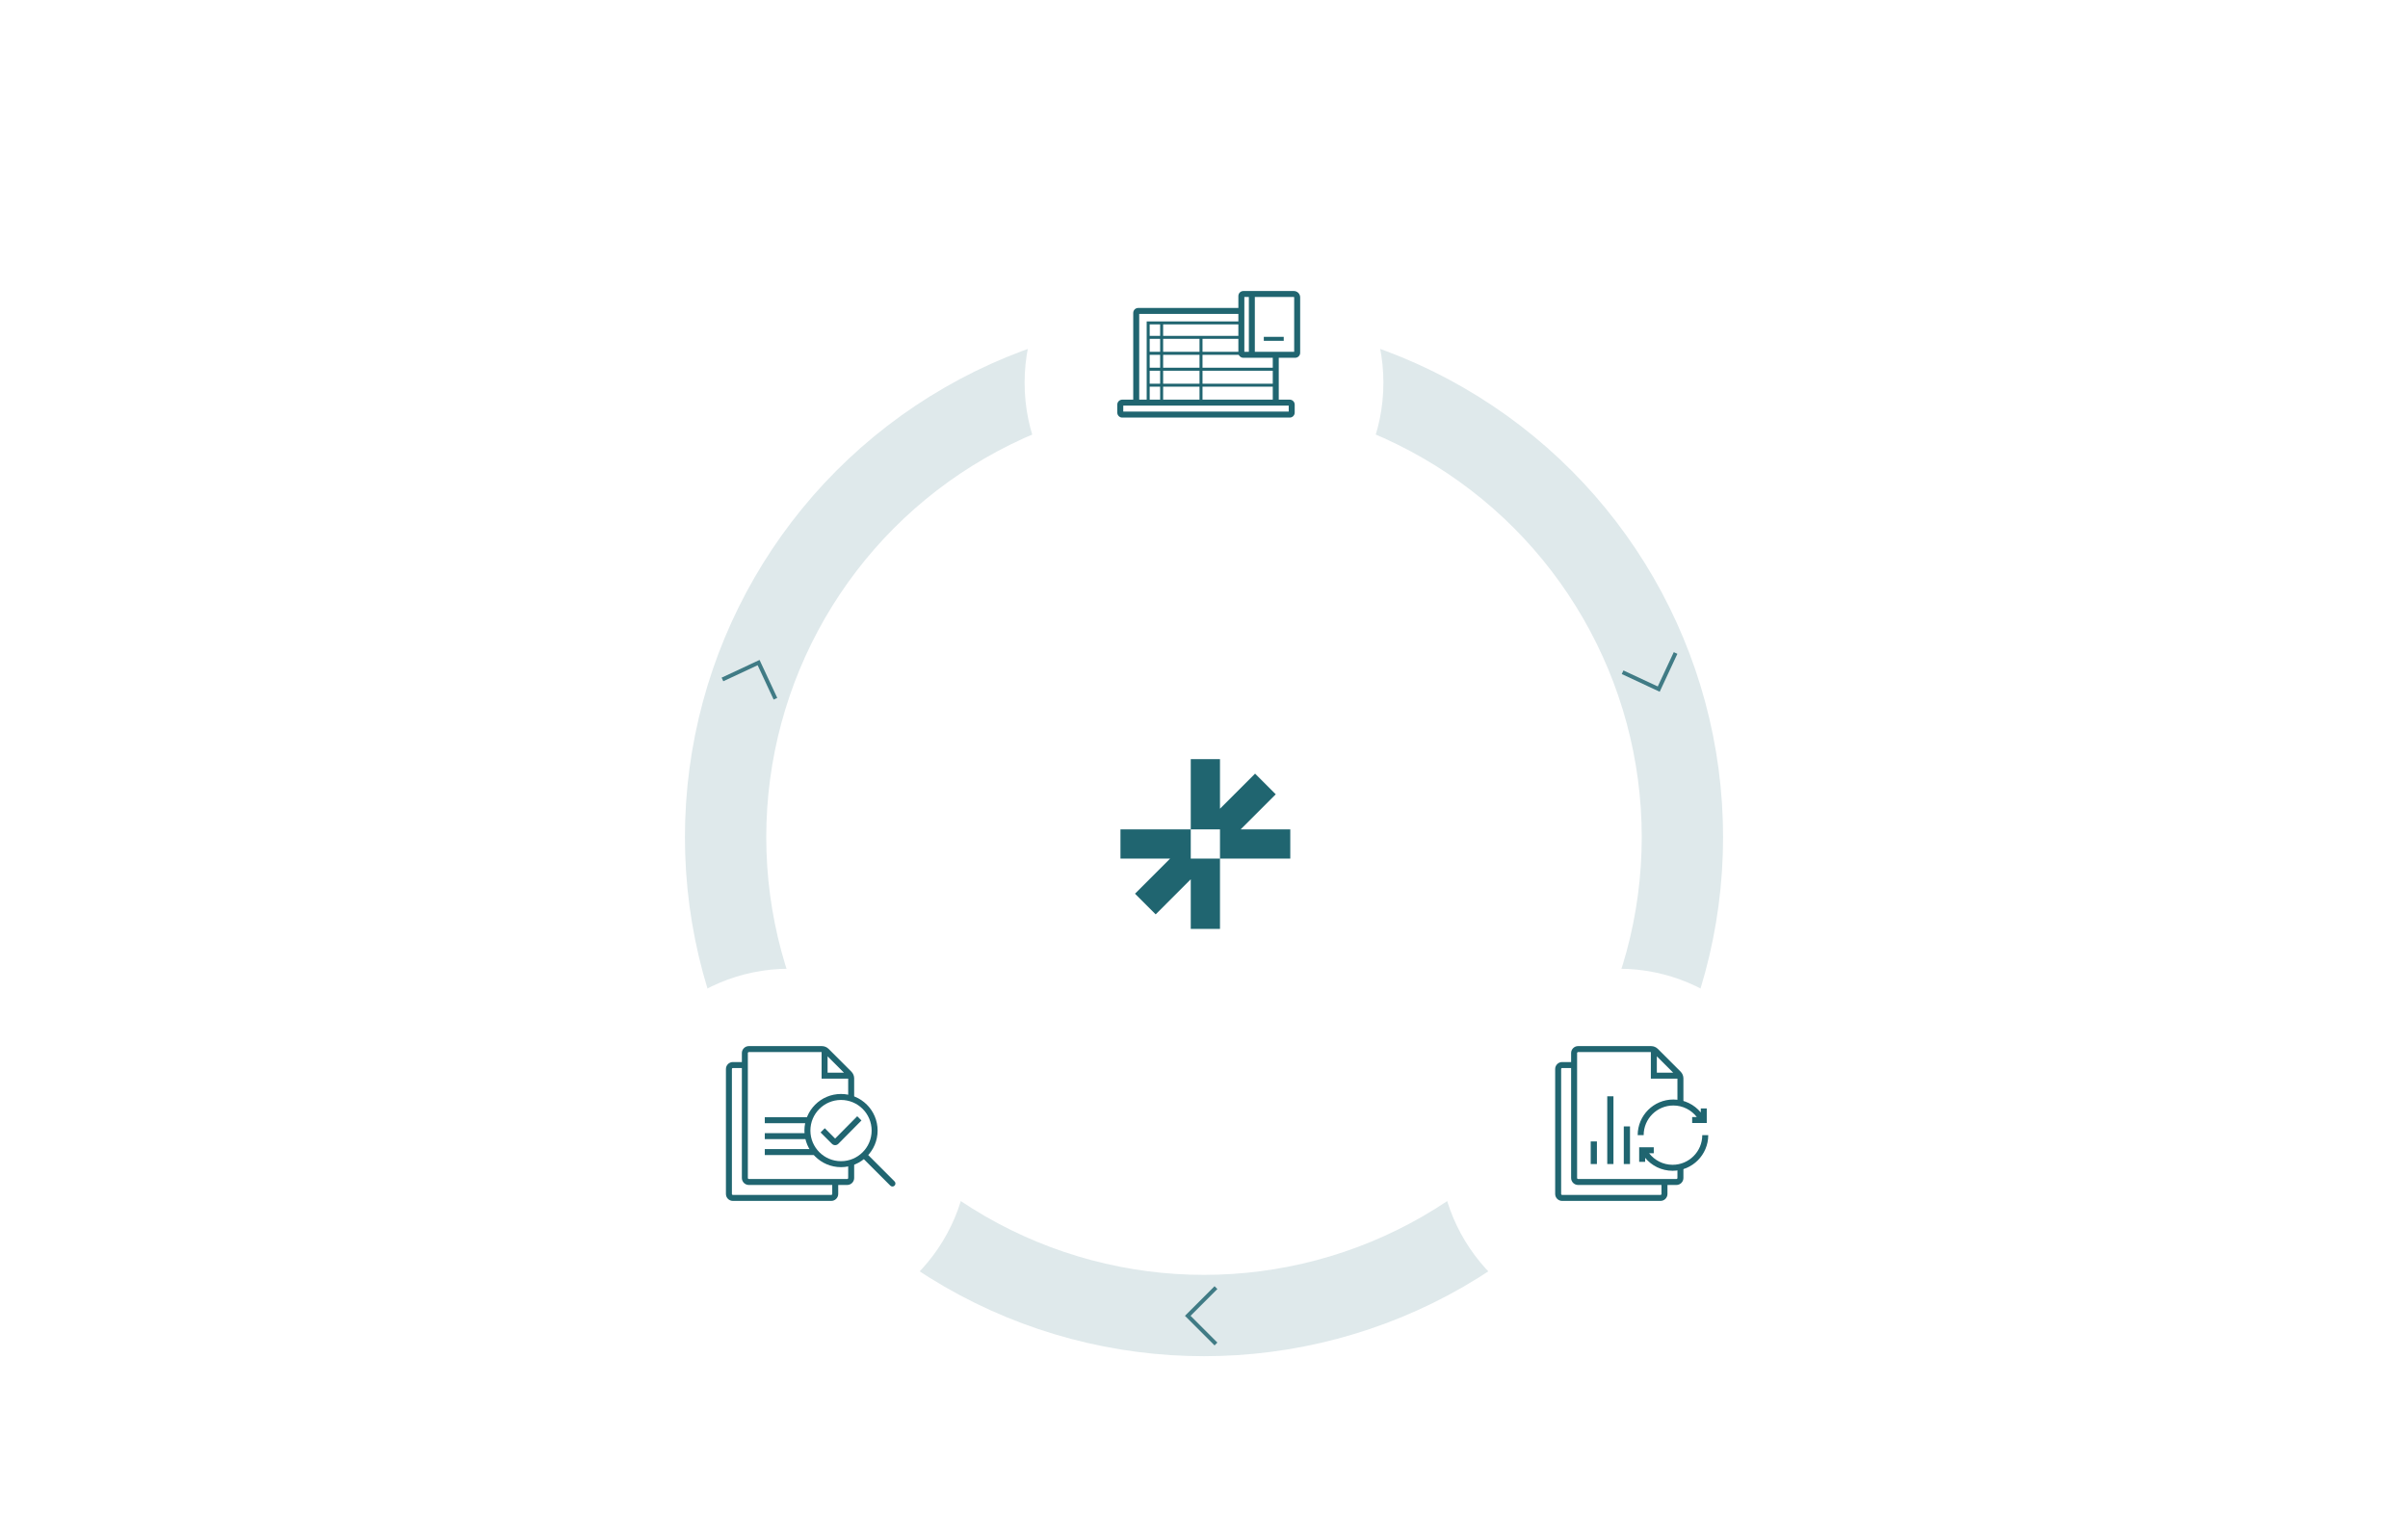 <svg width="604" height="380" viewBox="0 0 604 380" fill="none" xmlns="http://www.w3.org/2000/svg">
<g filter="url(#filter0_dd_124_7227)">
<ellipse cx="302" cy="210" rx="45" ry="45" transform="rotate(-180 302 210)" fill="white"/>
</g>
<path d="M311.194 208.052L319.996 199.249L314.812 194.065L306.01 202.867V190.422H298.679V208.052H281.047V215.383H293.495L284.694 224.186L289.878 229.37L298.679 220.568V233.017H306.01V215.383H298.679V208.052H306.01V215.383H323.642V208.052H311.194Z" fill="#206570"/>
<ellipse cx="302" cy="210" rx="120" ry="120" transform="rotate(-180 302 210)" stroke="#DFE9EB" stroke-width="20.4"/>
<path d="M194.506 175.274L190.28 166.211L181.217 170.438" stroke="#407B85"/>
<path d="M406.998 168.634L416.061 172.86L420.287 163.797" stroke="#407B85"/>
<path d="M305 322.998L297.929 330.07L305 337.141" stroke="#407B85"/>
<path d="M301 83L308 90L301 97" stroke="#407B85"/>
<g filter="url(#filter1_dd_124_7227)">
<circle cx="302" cy="90" r="45" fill="white"/>
</g>
<g clip-path="url(#clip0_124_7227)">
<path fill-rule="evenodd" clip-rule="evenodd" d="M311.371 77.25H285.5C284.81 77.25 284.25 77.81 284.25 78.5V100.25H281.5C280.81 100.25 280.25 100.81 280.25 101.5V103.5C280.25 104.19 280.81 104.75 281.5 104.75H323.5C324.19 104.75 324.75 104.19 324.75 103.5V101.5C324.75 100.81 324.19 100.25 323.5 100.25H320.75V88.75H311.876C311.599 88.75 311.374 88.527 311.371 88.25H301.625V85H311.371V84.25H291.75V81.375H311.371V80.625H288H287.625V81V100.25H285.75V78.75H311.371V77.25ZM291 100.25H288.375V97H291V100.25ZM291 96.25H288.375V93H291V96.25ZM291.75 100.25V97H300.875V100.25H291.75ZM291.75 96.25H300.875V93H291.75V96.25ZM301.625 100.25V97H319.25V100.25H301.625ZM301.625 96.25H319.25V93H301.625V96.25ZM291 92.25H288.375V89H291V92.25ZM300.875 92.25H291.75V89H300.875V92.25ZM319.25 92.25H301.625V89H319.25V92.25ZM291 88.25H288.375V85H291V88.25ZM291.75 88.25H300.875V85H291.75V88.25ZM291 84.25H288.375V81.375H291V84.25ZM285.5 101.75H319.5H323.25V103.25H281.75V101.75H285.5Z" fill="#206570"/>
<path fill-rule="evenodd" clip-rule="evenodd" d="M312.121 88.25V74.5H313.25V88.25H312.121ZM314.75 88.25V74.5H324.53C324.58 74.5 324.621 74.541 324.621 74.591V77.55V88.25H314.75ZM311.876 73C311.183 73 310.621 73.562 310.621 74.255V88.495C310.621 89.188 311.183 89.75 311.876 89.75H314H324.866C325.559 89.75 326.121 89.188 326.121 88.495V77.55V74.591C326.121 73.713 325.409 73 324.53 73H314H311.876ZM317 85.5H322V84.5H317V85.5Z" fill="#206570"/>
</g>
<g filter="url(#filter2_dd_124_7227)">
<circle cx="406" cy="282" r="45" fill="white"/>
</g>
<path fill-rule="evenodd" clip-rule="evenodd" d="M395.584 264.164C395.584 264.026 395.696 263.914 395.834 263.914H414.084V263.997V269.831V270.581H414.834H420.667H420.751V277.035C421.266 277.083 421.768 277.18 422.251 277.321V270.521C422.251 269.88 421.996 269.265 421.543 268.812L415.852 263.122C415.399 262.669 414.785 262.414 414.144 262.414H395.834C394.867 262.414 394.084 263.198 394.084 264.164V266.414H391.834C390.867 266.414 390.084 267.198 390.084 268.164V299.497C390.084 300.464 390.867 301.247 391.834 301.247H416.501C417.467 301.247 418.251 300.464 418.251 299.497V297.247H420.501C421.467 297.247 422.251 296.464 422.251 295.497V292.679C421.768 292.82 421.266 292.917 420.751 292.965V295.497C420.751 295.635 420.639 295.747 420.501 295.747H395.834C395.696 295.747 395.584 295.635 395.584 295.497V264.164ZM415.584 269.081V264.975L419.69 269.081H415.584ZM416.751 297.247H395.834C394.867 297.247 394.084 296.464 394.084 295.497V267.914H391.834C391.696 267.914 391.584 268.026 391.584 268.164V299.497C391.584 299.635 391.696 299.747 391.834 299.747H416.501C416.639 299.747 416.751 299.635 416.751 299.497V297.247ZM403.148 292V275H404.704V292H403.148ZM399 286.333V292H400.556V286.333H399ZM407.296 292V282.556H408.852V292H407.296Z" fill="#206570"/>
<path fill-rule="evenodd" clip-rule="evenodd" d="M412.281 284.751C412.281 280.643 415.612 277.312 419.72 277.312C422.117 277.312 424.249 278.446 425.61 280.208H424.447V281.708H427.358H428.108V280.958V278.047H426.608V279.054C424.969 277.075 422.492 275.812 419.72 275.812C414.783 275.812 410.781 279.815 410.781 284.751H412.281ZM419.542 292.188C423.65 292.188 426.98 288.857 426.98 284.749H428.48C428.48 289.685 424.478 293.688 419.542 293.688C416.769 293.688 414.293 292.425 412.654 290.446V291.453H411.154V288.542V287.792H411.904H414.814V289.292H413.651C415.012 291.054 417.145 292.188 419.542 292.188Z" fill="#206570"/>
<g filter="url(#filter3_dd_124_7227)">
<circle cx="198" cy="282" r="45" fill="white"/>
</g>
<path fill-rule="evenodd" clip-rule="evenodd" d="M187.584 264.164C187.584 264.026 187.696 263.914 187.834 263.914H206.084V263.997V269.831V270.581H206.834H212.667H212.751V275.633C213.269 275.726 213.77 275.866 214.251 276.049V270.521C214.251 269.88 213.996 269.265 213.543 268.812L207.852 263.122C207.399 262.669 206.785 262.414 206.144 262.414H187.834C186.867 262.414 186.084 263.198 186.084 264.164V266.414H183.834C182.867 266.414 182.084 267.198 182.084 268.164V299.497C182.084 300.464 182.867 301.247 183.834 301.247H208.501C209.467 301.247 210.251 300.464 210.251 299.497V297.247H212.501C213.467 297.247 214.251 296.464 214.251 295.497V291.811C213.77 291.994 213.269 292.134 212.751 292.227V295.497C212.751 295.635 212.639 295.747 212.501 295.747H187.834C187.696 295.747 187.584 295.635 187.584 295.497V264.164ZM204.012 288.25C204.336 288.792 204.72 289.295 205.154 289.75H191.834V288.25H204.012ZM202.828 284.25C202.847 284.763 202.912 285.264 203.019 285.75H191.834V284.25H202.828ZM203.666 280.25C203.434 280.727 203.246 281.228 203.107 281.75H191.834V280.25H203.666ZM207.584 269.081V264.975L211.69 269.081H207.584ZM208.751 297.247H187.834C186.867 297.247 186.084 296.464 186.084 295.497V267.914H183.834C183.696 267.914 183.584 268.026 183.584 268.164V299.497C183.584 299.635 183.696 299.747 183.834 299.747H208.501C208.639 299.747 208.751 299.635 208.751 299.497V297.247Z" fill="#206570"/>
<path fill-rule="evenodd" clip-rule="evenodd" d="M203.273 283.602C203.273 279.36 206.712 275.922 210.953 275.922C215.195 275.922 218.633 279.36 218.633 283.602C218.633 287.843 215.195 291.281 210.953 291.281C206.712 291.281 203.273 287.843 203.273 283.602ZM210.953 274.422C205.883 274.422 201.773 278.532 201.773 283.602C201.773 288.672 205.883 292.781 210.953 292.781C216.023 292.781 220.133 288.672 220.133 283.602C220.133 278.532 216.023 274.422 210.953 274.422ZM210.284 286.924L216.083 281.067L215.017 280.011L209.477 285.607L206.884 283.013L205.823 284.074L208.677 286.928C209.121 287.372 209.842 287.37 210.284 286.924Z" fill="#206570"/>
<path d="M223.322 297.418C223.615 297.711 224.09 297.711 224.383 297.418C224.676 297.125 224.676 296.65 224.383 296.357L223.322 297.418ZM216.122 290.218L223.322 297.418L224.383 296.357L217.183 289.157L216.122 290.218Z" fill="#206570"/>
<defs>
<filter id="filter0_dd_124_7227" x="243.26" y="165" width="117.481" height="117.481" filterUnits="userSpaceOnUse" color-interpolation-filters="sRGB">
<feFlood flood-opacity="0" result="BackgroundImageFix"/>
<feColorMatrix in="SourceAlpha" type="matrix" values="0 0 0 0 0 0 0 0 0 0 0 0 0 0 0 0 0 0 127 0" result="hardAlpha"/>
<feMorphology radius="2.748" operator="erode" in="SourceAlpha" result="effect1_dropShadow_124_7227"/>
<feOffset dy="5.496"/>
<feGaussianBlur stdDeviation="2.748"/>
<feComposite in2="hardAlpha" operator="out"/>
<feColorMatrix type="matrix" values="0 0 0 0 0.059 0 0 0 0 0.216 0 0 0 0 0.243 0 0 0 0.03 0"/>
<feBlend mode="normal" in2="BackgroundImageFix" result="effect1_dropShadow_124_7227"/>
<feColorMatrix in="SourceAlpha" type="matrix" values="0 0 0 0 0 0 0 0 0 0 0 0 0 0 0 0 0 0 127 0" result="hardAlpha"/>
<feMorphology radius="2.748" operator="erode" in="SourceAlpha" result="effect2_dropShadow_124_7227"/>
<feOffset dy="13.741"/>
<feGaussianBlur stdDeviation="8.244"/>
<feComposite in2="hardAlpha" operator="out"/>
<feColorMatrix type="matrix" values="0 0 0 0 0.059 0 0 0 0 0.216 0 0 0 0 0.243 0 0 0 0.08 0"/>
<feBlend mode="normal" in2="effect1_dropShadow_124_7227" result="effect2_dropShadow_124_7227"/>
<feBlend mode="normal" in="SourceGraphic" in2="effect2_dropShadow_124_7227" result="shape"/>
</filter>
<filter id="filter1_dd_124_7227" x="251" y="43" width="102" height="102" filterUnits="userSpaceOnUse" color-interpolation-filters="sRGB">
<feFlood flood-opacity="0" result="BackgroundImageFix"/>
<feColorMatrix in="SourceAlpha" type="matrix" values="0 0 0 0 0 0 0 0 0 0 0 0 0 0 0 0 0 0 127 0" result="hardAlpha"/>
<feMorphology radius="2" operator="erode" in="SourceAlpha" result="effect1_dropShadow_124_7227"/>
<feOffset dy="2"/>
<feGaussianBlur stdDeviation="2"/>
<feComposite in2="hardAlpha" operator="out"/>
<feColorMatrix type="matrix" values="0 0 0 0 0.059 0 0 0 0 0.216 0 0 0 0 0.243 0 0 0 0.06 0"/>
<feBlend mode="normal" in2="BackgroundImageFix" result="effect1_dropShadow_124_7227"/>
<feColorMatrix in="SourceAlpha" type="matrix" values="0 0 0 0 0 0 0 0 0 0 0 0 0 0 0 0 0 0 127 0" result="hardAlpha"/>
<feMorphology radius="2" operator="erode" in="SourceAlpha" result="effect2_dropShadow_124_7227"/>
<feOffset dy="4"/>
<feGaussianBlur stdDeviation="4"/>
<feComposite in2="hardAlpha" operator="out"/>
<feColorMatrix type="matrix" values="0 0 0 0 0.059 0 0 0 0 0.216 0 0 0 0 0.243 0 0 0 0.1 0"/>
<feBlend mode="normal" in2="effect1_dropShadow_124_7227" result="effect2_dropShadow_124_7227"/>
<feBlend mode="normal" in="SourceGraphic" in2="effect2_dropShadow_124_7227" result="shape"/>
</filter>
<filter id="filter2_dd_124_7227" x="355" y="235" width="102" height="102" filterUnits="userSpaceOnUse" color-interpolation-filters="sRGB">
<feFlood flood-opacity="0" result="BackgroundImageFix"/>
<feColorMatrix in="SourceAlpha" type="matrix" values="0 0 0 0 0 0 0 0 0 0 0 0 0 0 0 0 0 0 127 0" result="hardAlpha"/>
<feMorphology radius="2" operator="erode" in="SourceAlpha" result="effect1_dropShadow_124_7227"/>
<feOffset dy="2"/>
<feGaussianBlur stdDeviation="2"/>
<feComposite in2="hardAlpha" operator="out"/>
<feColorMatrix type="matrix" values="0 0 0 0 0.059 0 0 0 0 0.216 0 0 0 0 0.243 0 0 0 0.06 0"/>
<feBlend mode="normal" in2="BackgroundImageFix" result="effect1_dropShadow_124_7227"/>
<feColorMatrix in="SourceAlpha" type="matrix" values="0 0 0 0 0 0 0 0 0 0 0 0 0 0 0 0 0 0 127 0" result="hardAlpha"/>
<feMorphology radius="2" operator="erode" in="SourceAlpha" result="effect2_dropShadow_124_7227"/>
<feOffset dy="4"/>
<feGaussianBlur stdDeviation="4"/>
<feComposite in2="hardAlpha" operator="out"/>
<feColorMatrix type="matrix" values="0 0 0 0 0.059 0 0 0 0 0.216 0 0 0 0 0.243 0 0 0 0.1 0"/>
<feBlend mode="normal" in2="effect1_dropShadow_124_7227" result="effect2_dropShadow_124_7227"/>
<feBlend mode="normal" in="SourceGraphic" in2="effect2_dropShadow_124_7227" result="shape"/>
</filter>
<filter id="filter3_dd_124_7227" x="147" y="235" width="102" height="102" filterUnits="userSpaceOnUse" color-interpolation-filters="sRGB">
<feFlood flood-opacity="0" result="BackgroundImageFix"/>
<feColorMatrix in="SourceAlpha" type="matrix" values="0 0 0 0 0 0 0 0 0 0 0 0 0 0 0 0 0 0 127 0" result="hardAlpha"/>
<feMorphology radius="2" operator="erode" in="SourceAlpha" result="effect1_dropShadow_124_7227"/>
<feOffset dy="2"/>
<feGaussianBlur stdDeviation="2"/>
<feComposite in2="hardAlpha" operator="out"/>
<feColorMatrix type="matrix" values="0 0 0 0 0.059 0 0 0 0 0.216 0 0 0 0 0.243 0 0 0 0.06 0"/>
<feBlend mode="normal" in2="BackgroundImageFix" result="effect1_dropShadow_124_7227"/>
<feColorMatrix in="SourceAlpha" type="matrix" values="0 0 0 0 0 0 0 0 0 0 0 0 0 0 0 0 0 0 127 0" result="hardAlpha"/>
<feMorphology radius="2" operator="erode" in="SourceAlpha" result="effect2_dropShadow_124_7227"/>
<feOffset dy="4"/>
<feGaussianBlur stdDeviation="4"/>
<feComposite in2="hardAlpha" operator="out"/>
<feColorMatrix type="matrix" values="0 0 0 0 0.059 0 0 0 0 0.216 0 0 0 0 0.243 0 0 0 0.1 0"/>
<feBlend mode="normal" in2="effect1_dropShadow_124_7227" result="effect2_dropShadow_124_7227"/>
<feBlend mode="normal" in="SourceGraphic" in2="effect2_dropShadow_124_7227" result="shape"/>
</filter>
<clipPath id="clip0_124_7227">
<rect width="48" height="48" fill="white" transform="translate(278 66)"/>
</clipPath>
</defs>
</svg>
